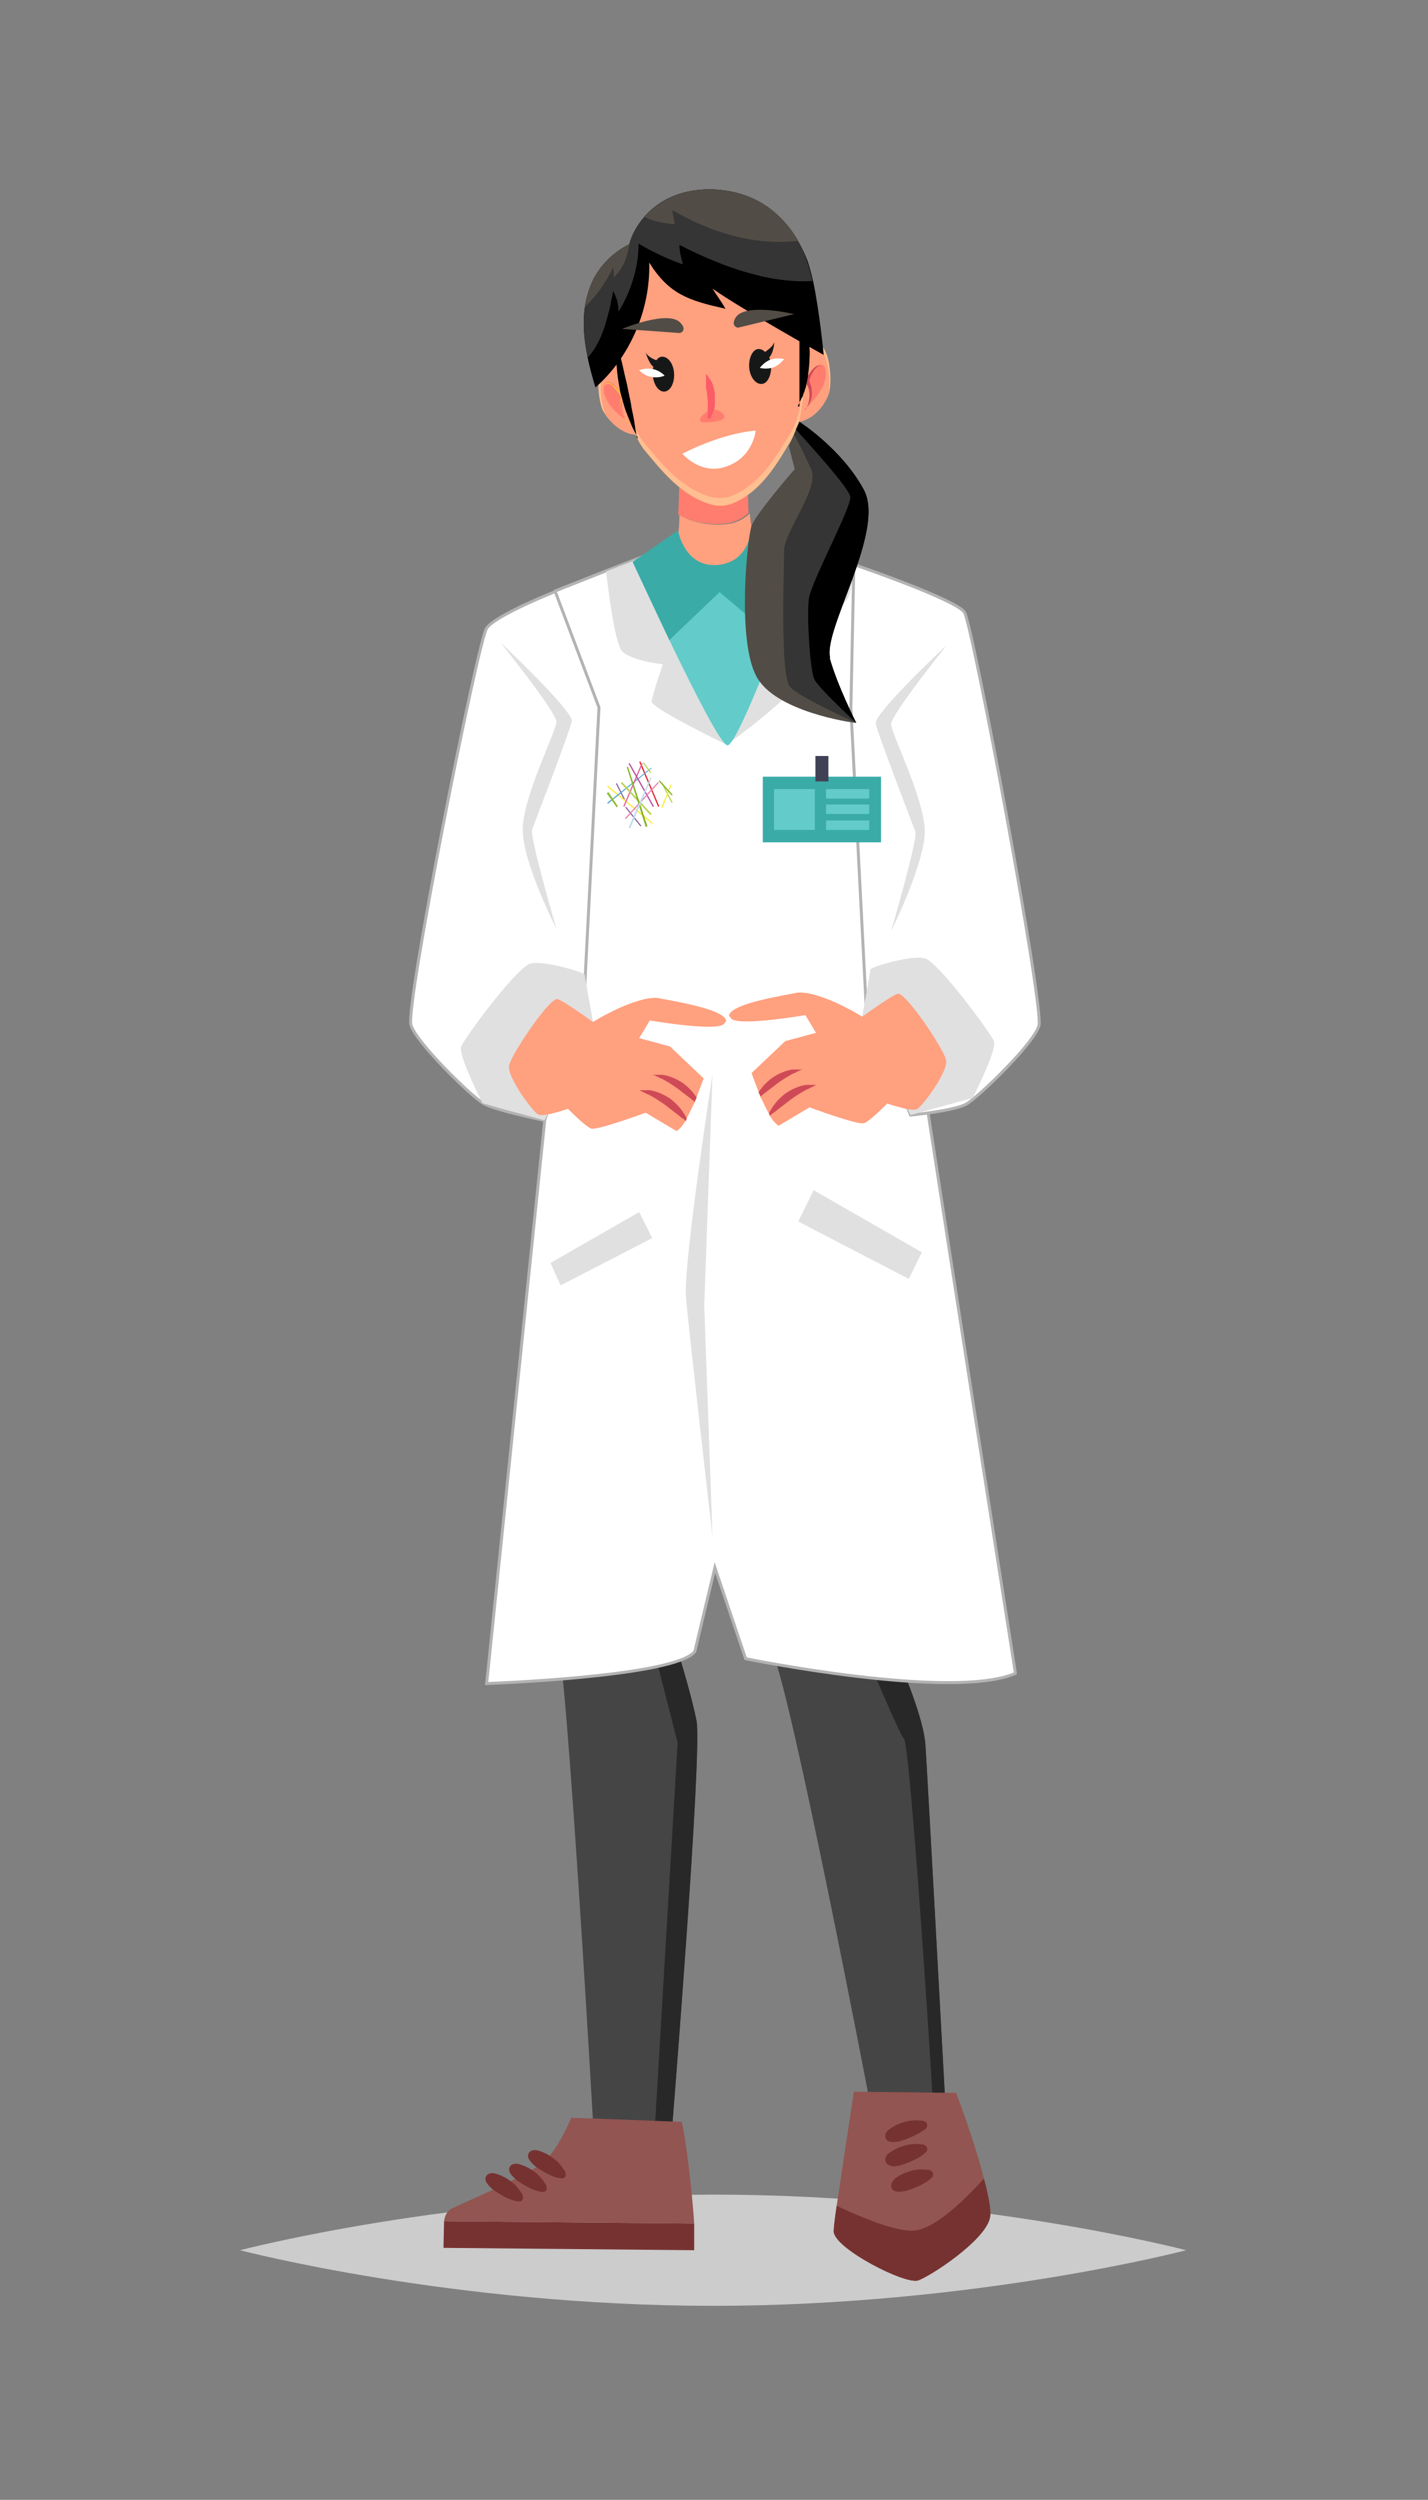 <?xml version="1.0" encoding="UTF-8"?>
<!-- Generator: $$$/GeneralStr/196=Adobe Illustrator 27.6.0, SVG Export Plug-In . SVG Version: 6.00 Build 0)  -->
<svg xmlns="http://www.w3.org/2000/svg" xmlns:xlink="http://www.w3.org/1999/xlink" version="1.1" id="Capa_1" x="0px" y="0px" viewBox="0 0 241.5 422.6" style="enable-background:new 0 0 241.5 422.6;" xml:space="preserve">
<rect x="0" y="0" width="241.5" height="422.6" fill="#808080" stroke="none"/>
<style type="text/css">
	.st0{fill:#CCCCCC;}
	.st1{fill:#454545;}
	.st2{fill:#282828;}
	.st3{fill:#925551;}
	.st4{fill:#763231;}
	.st5{fill:#FFFFFF;stroke:#B3B3B3;stroke-width:0.5;stroke-miterlimit:10;}
	.st6{fill:#E0E0E0;}
	.st7{fill:#63CCCA;}
	.st8{fill:#FF7D6F;}
	.st9{fill:#FFA07F;}
	.st10{fill:#FFBF90;}
	.st11{fill:#FFB943;}
	.st12{fill:#CF4A57;}
	.st13{fill:#161818;}
	.st14{fill:#FFFFFF;}
	.st15{fill:#FC5B68;}
	.st16{fill:#514C45;}
	.st17{fill:#353535;}
	.st18{fill:#3BABA7;}
	.st19{fill:#414156;}
	.st20{fill:#8D63A4;}
	.st21{fill:#FAEE3B;}
	.st22{fill:#E42B31;}
	.st23{fill:#55A9D6;}
	.st24{fill:#90BD39;}
	.st25{fill:#E368A3;}
	.st26{fill:#BF519E;}
	.st27{fill:#E77FB1;}
	.st28{fill:#BBD256;}
	.st29{fill:#84B524;}
	.st30{fill:#C2DDEF;}
	.st31{fill:#83B41E;}
</style>
<path class="st0" d="M200.6,380.4c0,0-35.8,9.4-80,9.4s-80-9.4-80-9.4s35.8-9.4,80-9.4S200.6,380.4,200.6,380.4z"></path>
<g>
	<path class="st1" d="M145.6,267c0,0,10.3,19.9,10.9,27.9c0.3,4.2,3.3,59.4,3.3,59.4h-12.9c0,0-13-67.7-16.2-74.7   c-1.5-3.1-4.5-17-7.3-31.4c7.6-0.8,15-1.9,22.4-3.2C145.8,257,145.6,267.1,145.6,267L145.6,267z"></path>
	<path class="st1" d="M112.5,249c-0.2,10.9-0.5,20.2-0.7,21.4c0,0,4.6,13.5,6,20.6c1,5.2-4.2,69.6-4.2,69.6h-13.2   c0,0-4.5-79.7-6.3-84.7c-0.8-2.3-2.7-14-4.5-27.3c7.5,0.6,15.1,0.7,22.7,0.3L112.5,249z"></path>
	<path class="st2" d="M145.6,267c0,0,10.3,19.9,10.9,27.9c0.3,4.2,3.3,59.4,3.3,59.4h-2.1c-0.8-14-3.9-59.4-4.8-60.3   c-1.1-1.1-12.6-29.1-12.6-29.1s0.4-8.3,0.8-19.1c1.6-0.3,3.1-0.5,4.7-0.8C145.8,257,145.6,267.1,145.6,267L145.6,267z"></path>
	<path class="st2" d="M111.8,270.3c0,0,4.6,13.5,6,20.6c1,5.2-4.2,69.6-4.2,69.6h-2.9l3.9-65.9l-6.6-25.8l0.2-19.7   c1.4,0,2.9,0,4.3-0.2C112.3,259.8,112,269.1,111.8,270.3L111.8,270.3z"></path>
</g>
<g>
	<g>
		<path class="st3" d="M75.1,375.5c0.1-0.8,0.4-1.7,1.4-2.2c2.7-1.3,12.8-5.5,15.5-7.9c2.1-1.8,3.9-5.7,4.6-7.4l18.7,0.7    c1.1,5.1,2,15.1,2.1,17.2L75.1,375.5L75.1,375.5z"></path>
		<polygon class="st4" points="75,380 117.4,380.4 117.4,375.9 75.1,375.5   "></polygon>
		<g>
			<path class="st4" d="M95.5,366.8c0,0,0,0.1,0,0.2c0.2,0.4,0.3,1-0.2,1.2c-0.3,0.1-0.5,0-0.8,0c-0.9-0.2-1.8-0.6-2.6-1.1     c-0.9-0.5-1.8-1.1-2.4-2c-0.6-1,0.2-1.8,1.3-1.6c1.7,0.4,3.7,1.7,4.6,3.4L95.5,366.8z"></path>
			<path class="st4" d="M92.3,369.1c0,0,0,0.1,0,0.2c0.2,0.4,0.3,1-0.2,1.2c-0.3,0.1-0.5,0-0.8,0c-0.9-0.2-1.8-0.6-2.6-1.1     c-0.9-0.5-1.8-1.1-2.4-2c-0.6-1,0.2-1.8,1.3-1.6c1.7,0.4,3.7,1.7,4.6,3.4L92.3,369.1z"></path>
			<path class="st4" d="M88.3,370.7c0,0,0,0.1,0,0.2c0.2,0.4,0.3,1-0.2,1.2c-0.3,0.1-0.5,0-0.8,0c-0.9-0.2-1.8-0.6-2.6-1.1     c-0.9-0.5-1.8-1.1-2.4-2c-0.6-1,0.2-1.8,1.3-1.6c1.7,0.4,3.7,1.7,4.6,3.4L88.3,370.7z"></path>
		</g>
	</g>
	<g>
		<path class="st3" d="M141,377.1c-0.3,2.8,12.1,9.2,14.3,8.4c2.2-0.8,11.2-6.7,12.1-10.5c0.3-1.2-0.2-3.7-1-6.7    c-1.6-6.4-4.7-14.5-4.7-14.5l-17.3-0.2c0,0-1.9,12.6-2.9,19.3C141.2,374.9,141,376.5,141,377.1L141,377.1z"></path>
		<path class="st4" d="M141,377.1c-0.3,2.8,12.1,9.2,14.3,8.4c2.2-0.8,11.2-6.7,12.1-10.5c0.3-1.2-0.2-3.7-1-6.7    c-3.3,3.6-8.5,8.8-12.2,8.8c-3.1,0-8.4-2.2-12.7-4.2C141.2,374.9,141,376.5,141,377.1L141,377.1z"></path>
		<g>
			<path class="st4" d="M156.3,360c-0.7,0.6-1.6,1-2.5,1.4c-1,0.4-2,0.8-3.1,0.7c-1.1-0.1-1.3-1.3-0.5-2c1.4-1.1,3.6-1.9,5.5-1.6     c0,0,0.1,0,0.2,0c0.4,0,1,0.3,0.9,0.9c0,0.3-0.3,0.5-0.5,0.7L156.3,360z"></path>
			<path class="st4" d="M150.7,366.1c-1.1-0.1-1.3-1.3-0.5-2c1.4-1.1,3.6-1.9,5.5-1.6c0,0,0.1,0,0.2,0c0.4,0,1,0.3,0.9,0.9     c0,0.3-0.3,0.5-0.5,0.7c-0.7,0.6-1.6,1-2.5,1.4c-1,0.4-2,0.8-3.1,0.7L150.7,366.1z"></path>
			<path class="st4" d="M151.2,368.4c1.4-1.1,3.6-1.9,5.5-1.6c0,0,0.1,0,0.2,0c0.4,0,1,0.3,0.9,0.9c0,0.3-0.3,0.5-0.5,0.7     c-0.7,0.6-1.6,1-2.5,1.4c-1,0.4-2,0.8-3.1,0.7c-1.1-0.1-1.3-1.3-0.5-2L151.2,368.4z"></path>
		</g>
	</g>
</g>
<path class="st5" d="M171.7,282.9c-10.8,4.6-45.6-2.5-45.6-2.5l-5.2-15.4l-3.4,14.2c-3.4,4.3-35.2,5.4-35.2,5.4l13.8-133.7  c0,0-7.6-7.5-9.1-13.7s6.9-31.4,6.9-31.4v-5.9l8.6-3.4l10.1-3.9l15.7-0.6l16,3.2c0,0,0,0.2,0,0.5c0.7,4.9,5.6,41.7,5.5,44.3  c-0.1,2.8,21.9,142.7,21.9,142.7V282.9z"></path>
<path class="st6" d="M144.3,95.9c-0.1,2.3-0.4,4.3-0.9,5.2c-1.5,2.6-8.2,7.6-8.2,7.6s1.8,1.6,0.9,5c-0.9,3.4-13.2,12.2-13.2,12.2  s-12.8-6.2-12.7-7.3c0.1-1.1,1.9-6.3,1.9-6.3s-4.9-0.5-6.8-2.1c-1.2-1.1-2.2-8.6-2.8-13.6l10.1-3.9l15.7-0.6l16,3.2c0,0,0,0.2,0,0.5  V95.9z"></path>
<polygon class="st6" points="137.6,201.2 135,206.5 153.7,216.2 155.9,211.7 "></polygon>
<polygon class="st6" points="108.1,204.9 110.3,209.3 94.8,217.3 93.1,213.5 "></polygon>
<path class="st7" d="M112.6,92.8L107,95c0,0,14,30.7,16,31s13.7-32.1,13.7-32.1l-8.3-1.7L112.6,92.8L112.6,92.8z"></path>
<path class="st6" d="M120.5,259.8c0,0-4-34.7-4.5-40.6c-0.4-6,4.5-37.6,4.5-37.6l-1.4,39.1L120.5,259.8z"></path>
<path class="st5" d="M93.9,100c0,0-10.1,4-11.6,6.2s-13.8,64-12.8,67.1s10.2,12,12.2,13.2s10.4,2.9,10.4,2.9l6.6-19l0,0l2.6-50.8  L93.9,100L93.9,100z"></path>
<path class="st5" d="M144.3,95.4c0,0,17.3,5.9,18.8,8.1c1.4,2.2,13.5,66.8,12.6,69.9s-10.2,12-12.2,13.2s-9.5,1.9-9.5,1.9l-7.5-18  l0,0l-2.6-50.8l0.5-24.2L144.3,95.4z"></path>
<g>
	<path class="st8" d="M123.4,88.4c-2.9,0.5-6,0-8.7-1.4c0.2-3.5,0.2-7.6,0.2-7.6h11.7c0,0.1-0.2,3.9,0,7.3   C125.7,87.6,124.4,88.2,123.4,88.4z"></path>
	<path class="st9" d="M125.6,95.6c1.2-0.9,1.9-2.2,2.8-3.4l0,0c-0.9-0.8-1.4-3-1.6-5.4c-0.9,0.9-2.2,1.5-3.2,1.7   c-2.9,0.5-6,0-8.7-1.4c0,1.9-0.2,3.5-0.4,4.2c-0.1,0.4-0.8,0.9-1.7,1.6c2.1,2.1,4.3,3.9,7,4.6c2,0.5,4.1-0.5,6-1.8L125.6,95.6z"></path>
</g>
<g>
	<g>
		<g>
			<path class="st10" d="M107.9,73.5c-2.4,0-4.2-1.7-5.3-3.1c-0.2-0.3-0.4-0.6-0.6-0.9c-0.8-1.5-1.4-6.8,0.2-8.2     c1.1-1,2.1,0.2,2.6,1l0,0c0.2,0.3,0.3,0.6,0.3,0.6l2.7,10.6H107.9z"></path>
			<path class="st9" d="M107.9,73.5c-2.4,0-4.2-1.7-5.3-3.1c0-0.1-0.2-0.3-0.2-0.4c-0.8-1.5-1.4-6.8,0.2-8.2     c0.9-0.8,1.7-0.2,2.3,0.5l0,0c0.2,0.3,0.3,0.6,0.3,0.6L107.9,73.5z"></path>
			<path class="st8" d="M102.1,65.6c0,0.4,0,0.9,0.2,1.3c0.6,1.8,2.1,3,3.6,4.2c-0.5-0.8-0.7-1.8-0.7-2.8c0-0.3,0-0.7,0-1     C105.2,65.9,102.4,63,102.1,65.6z"></path>
			<path class="st11" d="M106.6,71.5L106.6,71.5c0,0-0.1,0-0.2-0.1c-0.2-0.1-0.5-0.4-0.7-0.7c-0.3-0.3-0.5-0.8-0.7-1.4     c-0.1-0.6-0.2-1.2,0-1.9v-0.2l0,0l0,0l0,0l0,0l0,0l0,0l0,0v-0.1c0,0,0-0.1-0.1-0.2c-0.1-0.3-0.3-0.5-0.5-0.7s-0.3-0.4-0.5-0.6     s-0.3-0.4-0.5-0.5s-0.3-0.2-0.5-0.2c-0.1,0-0.3,0-0.4,0.1c0,0-0.1,0.1-0.2,0.2l0,0l0,0c0,0,0-0.2,0.1-0.3c0,0,0.2-0.2,0.4-0.2     c0.2,0,0.4,0,0.6,0.2c0.2,0.1,0.4,0.3,0.6,0.4c0.2,0.2,0.4,0.4,0.6,0.6s0.4,0.5,0.5,0.7c0,0,0,0.1,0.1,0.2l0,0c0,0.1,0,0.3,0,0.3     l0,0c0,0.1,0,0.2,0,0.2v0.2c0,0-0.1,0.1-0.1,0.2c-0.2,0.6-0.2,1.2,0,1.7c0,0.5,0.3,1,0.5,1.3c0.2,0.4,0.4,0.6,0.6,0.8     c0,0,0.2,0.1,0.2,0.2l0,0L106.6,71.5z"></path>
		</g>
		<g>
			<path class="st10" d="M135.1,71.3c2.3-0.4,3.9-2.3,4.7-3.9c0.2-0.4,0.3-0.7,0.4-1c0.5-1.6,0.3-7-1.5-8.1     c-1.3-0.8-2.1,0.6-2.4,1.4l0,0c-0.2,0.4-0.2,0.7-0.2,0.7L135.1,71.3z"></path>
			<path class="st9" d="M135.1,71.3c2.3-0.4,3.9-2.3,4.7-3.9c0-0.2,0.1-0.3,0.2-0.4c0.5-1.6,0.3-7-1.5-8.1c-1-0.6-1.7,0.1-2.2,0.9     l0,0c-0.2,0.4-0.2,0.7-0.2,0.7L135.1,71.3L135.1,71.3z"></path>
			<path class="st8" d="M139.6,62.6c0.1,0.4,0.1,0.9,0,1.3c-0.3,1.8-1.6,3.3-2.9,4.7c0.3-0.9,0.4-1.9,0.3-2.9c0-0.3-0.1-0.7-0.2-1     c-0.1-1.3,2.1-4.7,2.8-2.2L139.6,62.6z"></path>
			<path class="st12" d="M136.1,69.2L136.1,69.2c0,0,0.1,0,0.2-0.2c0.2-0.2,0.4-0.4,0.6-0.8c0.2-0.4,0.4-0.9,0.4-1.5s0-1.3-0.3-1.9     c0,0,0-0.2-0.1-0.2l0,0l0,0l0,0l0,0l0,0l0,0l0,0v-0.2c0,0,0-0.1,0-0.2c0.1-0.3,0.2-0.5,0.3-0.8c0.1-0.2,0.3-0.5,0.4-0.7     c0.1-0.2,0.3-0.4,0.4-0.5c0.1-0.1,0.3-0.2,0.4-0.3c0.1,0,0.3,0,0.4,0c0,0,0.2,0.1,0.2,0.2l0,0l0,0c0,0,0-0.2-0.2-0.2     c0,0-0.3-0.1-0.4-0.1c-0.2,0-0.4,0.1-0.6,0.3c-0.2,0.1-0.3,0.3-0.5,0.5s-0.3,0.4-0.5,0.7c-0.2,0.2-0.3,0.5-0.4,0.8     c0,0,0,0.1,0,0.2l0,0c0,0.1,0,0.3,0,0.3l0,0c0,0.1,0,0.2,0,0.2l0,0c0,0.2,0,0.3,0.1,0.3c0.3,0.5,0.4,1.1,0.4,1.7     c0,0.5-0.1,1-0.2,1.4c-0.1,0.4-0.3,0.7-0.4,0.9c0,0-0.1,0.2-0.2,0.2l0,0L136.1,69.2z"></path>
		</g>
		<path class="st10" d="M136.1,59.5c0,0,0.4,10.5-2.1,14.6c-2.1,3.4-4.9,8.9-10.1,11c-1,0.4-2.1,0.5-3.2,0.3    c-5.4-1.3-9.1-6.2-11.7-9.3c-3.1-3.7-4.3-14.1-4.3-14.1c0-0.7-0.1-1.4-0.2-2l0,0c-1.3-19.8,14.2-19.9,14.2-19.9    s15.1-1.1,17.2,18.4c0,0.3,0,0.7,0,1H136.1z"></path>
		<path class="st9" d="M136,58.5c0,1.7,0.2,10.6-2.1,14.3c-2.1,3.4-4.9,8.9-10.1,11c-1,0.4-2.1,0.5-3.2,0.3    c-5.4-1.3-9.1-6.2-11.7-9.3c-3.1-3.7-4.3-14.1-4.3-14.1c0-0.2,0-0.5,0-0.7l0,0c-1.3-19.8,14.2-19.9,14.2-19.9S133.9,39,136,58.5z"></path>
		<g>
			<g>
				<path class="st13" d="M109.2,59.6c0.3,0.6,1.2,1.1,1.8,1.3c0.3-0.4,0.6-0.6,1-0.6c1,0,1.9,1.2,2,2.8s-0.6,3-1.6,3.1      s-1.9-1.2-2-2.8c0-0.5,0-1,0.1-1.4C109.7,61.4,109.2,59.6,109.2,59.6z"></path>
				<path class="st14" d="M112.4,63.5c0,0-1.1,0.5-2.3,0.2c-1.2-0.2-2-1.1-2-1.1s1.1-0.5,2.3-0.2C111.6,62.6,112.4,63.5,112.4,63.5z      "></path>
			</g>
			<g>
				<path class="st13" d="M130.9,57.9c-0.2,0.7-1,1.2-1.5,1.6c-0.3-0.3-0.7-0.5-1.1-0.5c-1,0-1.7,1.5-1.6,3.1s1.1,2.9,2.1,2.8      c1,0,1.7-1.5,1.6-3.1c0-0.5-0.2-1-0.3-1.4C130.8,59.7,131,57.9,130.9,57.9L130.9,57.9z"></path>
				<path class="st14" d="M128.5,62.2c0,0,1.2,0.3,2.3-0.1s1.8-1.4,1.8-1.4s-1.2-0.3-2.3,0.1C129.2,61.2,128.5,62.2,128.5,62.2z"></path>
			</g>
		</g>
		<path class="st8" d="M120.5,69.2c0.8,0,1.6,0.4,2,1.1c0,0,0,0.2,0,0.3c0,0.1-0.2,0.2-0.3,0.3c-1,0.4-2,0.5-3.1,0.5    c-1.9-0.1,0.4-2.1,1.3-2.1L120.5,69.2z"></path>
		<path class="st15" d="M119.7,70.8c0,0,0-0.1,0-0.3c0,0,0-0.2,0-0.4c0-0.1,0-0.3,0-0.5s0-0.4,0-0.6s0-0.4,0-0.6    c0-0.4,0-0.9-0.1-1.4c0-0.5-0.1-1-0.2-1.4c0-0.2,0-0.4,0-0.6s0-0.4,0-0.6s0-0.3,0-0.5c0-0.1,0-0.3,0-0.4c0-0.2,0-0.3,0-0.3    s0,0,0.2,0.2c0,0,0.1,0.2,0.2,0.3c0,0.1,0.2,0.3,0.3,0.4c0,0.2,0.2,0.3,0.3,0.5c0,0.2,0.2,0.4,0.2,0.6c0.1,0.5,0.3,1,0.3,1.5    c0,0.6,0,1.1,0,1.6c0,0.2,0,0.5-0.1,0.7c0,0.2-0.1,0.4-0.2,0.6c0,0.2-0.1,0.3-0.2,0.5c0,0.1-0.1,0.2-0.1,0.3    c0,0.2-0.1,0.3-0.1,0.3L119.7,70.8z"></path>
	</g>
	<path class="st14" d="M127.8,72.8c0,0-5.1,0.2-12.4,3.9c0,0,3.2,3.8,7.6,2.1C127.4,77.2,127.8,72.8,127.8,72.8z"></path>
</g>
<path d="M135.2,68.7c0,0,0-0.2,0-0.7c0-0.1,0-0.2,0-0.3c0-0.1,0-0.3,0-0.4c0-0.3,0-0.6,0-1c0-0.2,0-0.4,0-0.6s0-0.4,0-0.6  c0-0.4,0-0.9,0-1.4c0-1,0-2,0-3.1s0-2.2,0-3.1c0-0.5,0-1,0-1.4c0-0.2,0-0.4,0-0.6c0-0.2,0-0.4,0-0.6c0-0.4,0-0.7,0-1  c0-0.2,0-0.3,0-0.4c0-0.1,0-0.2,0-0.4c0-0.4,0-0.7,0-0.7s0,0.2,0.3,0.6c0,0,0,0.2,0.1,0.3c0,0.1,0,0.3,0.1,0.4  c0.1,0.3,0.2,0.6,0.3,1c0,0.2,0.1,0.4,0.2,0.6c0,0.2,0.1,0.4,0.2,0.6c0.1,0.4,0.2,0.9,0.3,1.4c0.2,1,0.3,2.2,0.2,3.3  c0,1.2-0.2,2.3-0.3,3.3c-0.1,0.5-0.2,1-0.3,1.4c0,0.2-0.1,0.4-0.2,0.6c0,0.2-0.1,0.4-0.2,0.6c-0.1,0.4-0.2,0.7-0.4,0.9  c0,0.1-0.1,0.3-0.2,0.4c0,0.1-0.1,0.2-0.1,0.3c-0.2,0.4-0.3,0.6-0.3,0.6H135.2z"></path>
<path d="M107.9,74.1c0,0-0.1-0.2-0.3-0.6c-0.2-0.4-0.5-0.9-0.8-1.6s-0.6-1.5-1-2.5c-0.3-0.9-0.6-2-0.9-3.1c-0.2-1.1-0.4-2.2-0.5-3.2  c-0.1-1-0.2-1.9-0.2-2.7s0-1.4,0-1.8c0-0.4,0-0.7,0-0.7s0,0.2,0.2,0.6c0.1,0.4,0.3,1,0.5,1.7s0.4,1.6,0.6,2.5c0.2,1,0.5,2,0.7,3.1  c0.2,1.1,0.5,2.2,0.6,3.1c0.2,1,0.4,1.8,0.5,2.6c0.1,0.7,0.2,1.3,0.3,1.8c0,0.4,0.1,0.7,0.1,0.7L107.9,74.1z"></path>
<path d="M120.5,48.8c0.7,1.1,1.5,2.2,2.2,3.4c-6.2-1.4-9.5-2.4-12.9-7.8c0.2,7.9-3.2,15.9-9.1,21.1c-0.5-1.7-1-3.4-1.3-5  c-0.9-4.3-1.1-8.7,0.7-12.6c1.3-2.8,3.6-5.1,6.4-6.5c0.8-3.1,3.3-6.1,6-7.6c2.8-1.5,6-2,9.2-1.7c2.2,0.2,4.4,0.8,6.3,1.8  c4,2.1,7,6,8.6,10.3c0.3,0.9,0.6,2,0.9,3.3c1.1,5.1,1.8,12.5,1.8,12.5S125.8,52.5,120.5,48.8L120.5,48.8z"></path>
<path class="st16" d="M105.2,55.6c0,0,7.9-3.3,9.9-1c1.2,1.3-0.1,1.7-0.1,1.7L105.2,55.6L105.2,55.6z"></path>
<path class="st16" d="M134.3,53.1c0,0-8.3-2-9.9,0.6c-0.9,1.5,0.4,1.7,0.4,1.7L134.3,53.1z"></path>
<path class="st17" d="M128.4,46.6c-4.7-1.1-9.2-3-13.5-5.2c0,1.1,0.3,2.2,0.6,3.3c-2.6-0.9-5.1-2.1-7.5-3.5c0,4-1.3,8.1-3.4,11.5  c0-1.3-0.3-2.5-1-3.6c0.2,0.3-0.3,1.7-0.3,2.1c-0.1,0.7-0.3,1.4-0.5,2.1c-0.6,2.4-1.5,4.9-3.1,6.8c0,0-0.2,0.2-0.3,0.3  c-0.6-2.8-0.9-5.7-0.5-8.5c0.2-1.4,0.6-2.8,1.2-4.2c1.3-2.8,3.6-5.1,6.3-6.4l0,0c0.4-1.6,1.3-3.2,2.5-4.6c1-1.2,2.3-2.2,3.6-2.9  c2.8-1.5,6-2,9.2-1.7c2.2,0.2,4.4,0.8,6.3,1.8c2.9,1.5,5.3,4,6.9,6.8c0.7,1.1,1.2,2.3,1.6,3.5c0.3,0.9,0.6,2,0.9,3.3  c-3,0.2-6.1-0.2-9.1-0.9L128.4,46.6z"></path>
<g>
	<path class="st16" d="M106.4,41.3c0,0,0,0.1,0,0.2c-0.3,2-1.1,4-2.6,5.4c0-0.6,0-1.2-0.1-1.7c-1.2,2.5-2.8,4.8-4.8,6.7   c0.2-1.4,0.6-2.8,1.2-4.2C101.4,44.9,103.7,42.6,106.4,41.3z"></path>
	<path class="st16" d="M113.7,35.5c0.1,0.8,0.3,1.6,0.4,2.4c-1.8-0.1-3.5-0.5-5.1-1.2c1-1.2,2.3-2.2,3.6-2.9c2.8-1.5,6-2,9.2-1.7   c2.2,0.2,4.4,0.8,6.3,1.8c2.9,1.5,5.3,4,6.9,6.8C127.7,41.6,120.1,39.3,113.7,35.5L113.7,35.5z"></path>
</g>
<path class="st18" d="M114.6,89.7L107,95l6.2,13.2l8.5-8.1l9.6,8.1l5.4-14.3l-9.6-4.9c0,0-0.1,6-5.7,6.5s-6.7-5.7-6.7-5.7  L114.6,89.7z"></path>
<path class="st6" d="M92.1,189.4l-10.5-2.9c0,0-4.2-8.2-3.6-9.6c0.6-1.5,9.4-13.4,11.7-14c2.3-0.6,9.2,1.5,9.2,1.9s1.4,8,1.4,8  L92.1,189.4z"></path>
<path class="st9" d="M97.6,186.9c0,0-5.5,2.1-6.6,1.5c-1-0.6-5.3-6.4-4.9-8.3c0.4-1.9,6.9-11.6,8.2-11.2c1.3,0.4,7.4,4.9,7.4,4.9  l-4.1,13V186.9z"></path>
<g>
	<path class="st9" d="M122.6,172.8c-0.1,1.9-12.7-0.3-12.7-0.3l-1.8,3l5.2,1.4l5.7,5.4c0,0-0.5,1.4-1.2,3.2c0,0.2-0.1,0.3-0.2,0.5   l0,0c0,0,0,0,0,0.1c0,0.2-0.2,0.4-0.3,0.6c-0.4,0.8-0.8,1.7-1.2,2.4c0,0-0.1,0.2-0.1,0.3c-0.3,0.4-0.5,0.8-0.8,1.1   s-0.5,0.6-0.8,0.7l-5.2-3.1c0,0-7.9,2.9-9.1,2.7c-0.5,0-2.2-1.5-4-3.3c-0.6-0.6-1.3-1.3-1.9-1.9l0,0c-0.2-0.2-0.4-0.4-0.7-0.7   l1.1-2.3l0.3-0.6v-0.3c0.1,0,0.2-0.3,0.2-0.3l3.6-7.7c0.2-0.1,0.3-0.2,0.5-0.3c0.6-0.4,1.4-0.8,2.2-1.3c0.5-0.3,1.1-0.6,1.7-0.9   c2.1-1.1,4.4-2,6.4-2.4c0.8-0.1,1.6-0.2,2.2,0c4.4,0.8,11.2,2.1,11.1,3.9L122.6,172.8z"></path>
	<path class="st12" d="M117.8,185.5c0,0.2-0.2,0.4-0.3,0.7c0,0,0,0-0.1,0c-0.7-0.6-1.7-1.3-2.7-2.1c-1.1-0.8-2.1-1.4-2.9-1.8   c-0.2,0-0.4-0.2-0.6-0.3c-0.2,0-0.3-0.1-0.4-0.2c-0.3,0-0.4-0.1-0.4-0.1s0.1,0,0.4,0c0.1,0,0.3,0,0.5,0s0.4,0,0.7,0   c1,0.1,2.3,0.6,3.5,1.4C116.6,183.9,117.3,184.8,117.8,185.5L117.8,185.5z"></path>
	<path class="st12" d="M116.1,189.2c0,0,0,0.2-0.1,0.3c-0.2-0.2-0.5-0.4-0.8-0.6c-0.7-0.6-1.7-1.3-2.7-2.1c-1.1-0.8-2.1-1.4-2.9-1.8   c-0.2,0-0.4-0.2-0.6-0.3c-0.2,0-0.3-0.1-0.4-0.2c-0.2,0-0.4-0.2-0.4-0.2s0.2,0,0.4,0c0.1,0,0.3,0,0.5,0s0.4,0,0.7,0   c1,0.1,2.3,0.6,3.5,1.4c1.2,0.9,2,1.9,2.4,2.6c0.2,0.3,0.3,0.5,0.4,0.7V189.2z"></path>
</g>
<path class="st6" d="M154,188.5l10.5-2.9c0,0,4.2-8.2,3.6-9.6s-9.4-13.4-11.7-14s-9.2,1.5-9.2,1.9s-1.4,8-1.4,8L154,188.5L154,188.5  z"></path>
<path class="st9" d="M148.5,186c0,0,5.5,2.1,6.6,1.5c1-0.6,5.3-6.4,4.9-8.3c-0.4-1.9-6.9-11.6-8.2-11.2c-1.3,0.4-7.4,4.9-7.4,4.9  l4.1,13L148.5,186z"></path>
<g>
	<path class="st9" d="M123.5,171.9c0.1,1.9,12.7-0.3,12.7-0.3l1.8,3l-5.2,1.4l-5.7,5.4c0,0,0.5,1.4,1.2,3.2c0,0.2,0.1,0.3,0.2,0.5   l0,0c0,0,0,0,0,0.1c0,0.2,0.2,0.4,0.3,0.6c0.4,0.8,0.8,1.7,1.2,2.4c0,0,0.1,0.2,0.1,0.3c0.3,0.4,0.5,0.8,0.8,1.1s0.5,0.6,0.8,0.7   l5.2-3.1c0,0,7.9,2.9,9.1,2.7c0.5,0,2.2-1.5,4-3.3c0.6-0.6,1.3-1.3,1.9-1.9l0,0c0.2-0.2,0.4-0.4,0.7-0.7l-1.1-2.3l-0.3-0.6v-0.3   c-0.1,0-0.2-0.3-0.2-0.3l-3.6-7.7c-0.2-0.1-0.3-0.2-0.5-0.3c-0.6-0.4-1.4-0.8-2.2-1.3c-0.5-0.3-1.1-0.6-1.7-0.9   c-2.1-1.1-4.4-2-6.4-2.4c-0.8-0.1-1.6-0.2-2.2,0c-4.4,0.8-11.2,2.1-11.1,3.9L123.5,171.9z"></path>
	<path class="st12" d="M128.3,184.6c0,0.2,0.2,0.4,0.3,0.7c0,0,0,0,0.1,0c0.7-0.6,1.7-1.3,2.7-2.1c1.1-0.8,2.1-1.4,2.9-1.8   c0.2,0,0.4-0.2,0.6-0.3c0.2,0,0.3-0.1,0.4-0.2c0.3,0,0.4-0.1,0.4-0.1s-0.1,0-0.4,0c-0.1,0-0.3,0-0.5,0s-0.4,0-0.7,0   c-1,0.1-2.3,0.6-3.5,1.4C129.5,183,128.8,183.9,128.3,184.6L128.3,184.6z"></path>
	<path class="st12" d="M130.1,188.3c0,0,0,0.2,0.1,0.3c0.2-0.2,0.5-0.4,0.8-0.6c0.7-0.6,1.7-1.3,2.7-2.1c1.1-0.8,2.1-1.4,2.9-1.8   c0.2,0,0.4-0.2,0.6-0.3c0.2,0,0.3-0.1,0.4-0.2c0.2,0,0.4-0.2,0.4-0.2s-0.2,0-0.4,0c-0.1,0-0.3,0-0.5,0s-0.4,0-0.7,0   c-1,0.1-2.3,0.6-3.5,1.4c-1.2,0.9-2,1.9-2.4,2.6c-0.2,0.3-0.3,0.5-0.4,0.7L130.1,188.3z"></path>
</g>
<path class="st6" d="M84.7,108.7c0,0,9.4,11.7,9.4,13.3s-5.6,12.5-5.7,18.1s5.7,16.9,5.7,16.9s-4.6-15.7-4.1-16.8  c0.4-1.1,6.4-16.6,6.7-18.3C97,120.3,84.8,108.7,84.7,108.7L84.7,108.7z"></path>
<path class="st6" d="M160.1,109.1c0,0-9.4,11.7-9.4,13.3s5.6,12.5,5.7,18.1c0,5.5-5.7,16.9-5.7,16.9s4.6-15.7,4.1-16.8  c-0.4-1.1-6.4-16.6-6.7-18.3S160,109.1,160.1,109.1L160.1,109.1z"></path>
<rect x="129" y="131.3" class="st18" width="20" height="11.1"></rect>
<g>
	<rect x="130.9" y="133.4" class="st7" width="6.9" height="6.9"></rect>
	<g>
		<rect x="139.7" y="133.4" class="st7" width="7.3" height="1.6"></rect>
		<rect x="139.7" y="136" class="st7" width="7.3" height="1.6"></rect>
		<rect x="139.7" y="138.7" class="st7" width="7.3" height="1.6"></rect>
	</g>
</g>
<rect x="137.9" y="127.8" class="st19" width="2.2" height="4.3"></rect>
<path class="st16" d="M140.3,111.2c1.3,4.7,4.5,11,4.5,11l0,0c-0.7,0-13.8-1.9-16.9-7.9c-3.3-6.2-1.5-23.4-0.8-25.4s7.3-9.6,7.3-9.6  l-1-3.9l0.9-2l0.9-2c0,0,7.2,4.6,10.9,11.5S139.1,106.6,140.3,111.2L140.3,111.2z"></path>
<path class="st17" d="M140.3,111.2c1.3,4.7,4.5,11,4.5,11l0,0c-0.6-0.3-9.6-4.3-11.2-6.1c-1.7-2-1-19.8-1-23s6-10.5,4.6-13.7  c-0.9-2.1-2.2-4.6-2.9-6l0.3-0.7l0.6-1.3c0,0,7.2,4.6,10.9,11.5s-7,23.7-5.7,28.4L140.3,111.2z"></path>
<path d="M140.3,111.2c1.3,4.7,4.5,11,4.5,11s-6.4-5.9-7.1-7.4c-0.7-1.5-1.3-10.8-0.9-13.6c0.4-2.9,7.2-15.4,7-17.2  c-0.2-1.5-6.7-8.6-9.2-11.4l0.6-1.3c0,0,7.2,4.6,10.9,11.5s-7,23.7-5.7,28.4H140.3z"></path>
<g>
	
		<rect x="104.8" y="132.3" transform="matrix(0.894 -0.448 0.448 0.894 -48.809 61.147)" class="st20" width="0.2" height="3.1"></rect>
	<polygon class="st21" points="110.3,139.3 102.7,133 102.8,132.8 110.4,139.1  "></polygon>
	<polygon class="st22" points="111.3,136.4 108.1,128.8 108.3,128.7 111.5,136.3  "></polygon>
	
		<rect x="107.1" y="136" transform="matrix(0.78 -0.625 0.625 0.78 -62.794 97.371)" class="st20" width="0.2" height="4.1"></rect>
	<polygon class="st23" points="102.8,135.9 102.7,135.7 110.1,129.8 110.2,129.9  "></polygon>
	<polygon class="st24" points="104.3,136.5 102.6,134.1 102.9,133.9 104.5,136.3  "></polygon>
	<polygon class="st25" points="105.6,136.4 105.4,136.3 108.5,129 108.7,129.1  "></polygon>
	<polygon class="st26" points="110.4,136.4 106.3,129.1 106.5,129 110.6,136.3  "></polygon>
	
		<rect x="104.4" y="135.3" transform="matrix(0.673 -0.74 0.74 0.673 -64.696 124.538)" class="st27" width="8.3" height="0.2"></rect>
	<polygon class="st28" points="110,137.8 105,132.4 105.2,132.2 110.2,137.6  "></polygon>
	<polygon class="st29" points="109.2,139.8 106,129.7 106.2,129.6 109.5,139.7  "></polygon>
	<polygon class="st30" points="106.6,140 106.3,139.9 110,131.4 110.2,131.5  "></polygon>
	
		<rect x="109.3" y="128.7" transform="matrix(0.806 -0.592 0.592 0.806 -55.561 89.955)" class="st28" width="0.2" height="2.1"></rect>
	
		<rect x="112.6" y="132.1" transform="matrix(0.889 -0.459 0.459 0.889 -48.899 66.616)" class="st28" width="0.2" height="3.8"></rect>
	
		<rect x="110.6" y="134.4" transform="matrix(0.37 -0.929 0.929 0.37 -53.931 189.53)" class="st21" width="4.2" height="0.2"></rect>
	
		<rect x="112.5" y="131.5" transform="matrix(0.742 -0.67 0.67 0.742 -60.179 109.843)" class="st31" width="0.2" height="3.3"></rect>
</g>
</svg>
